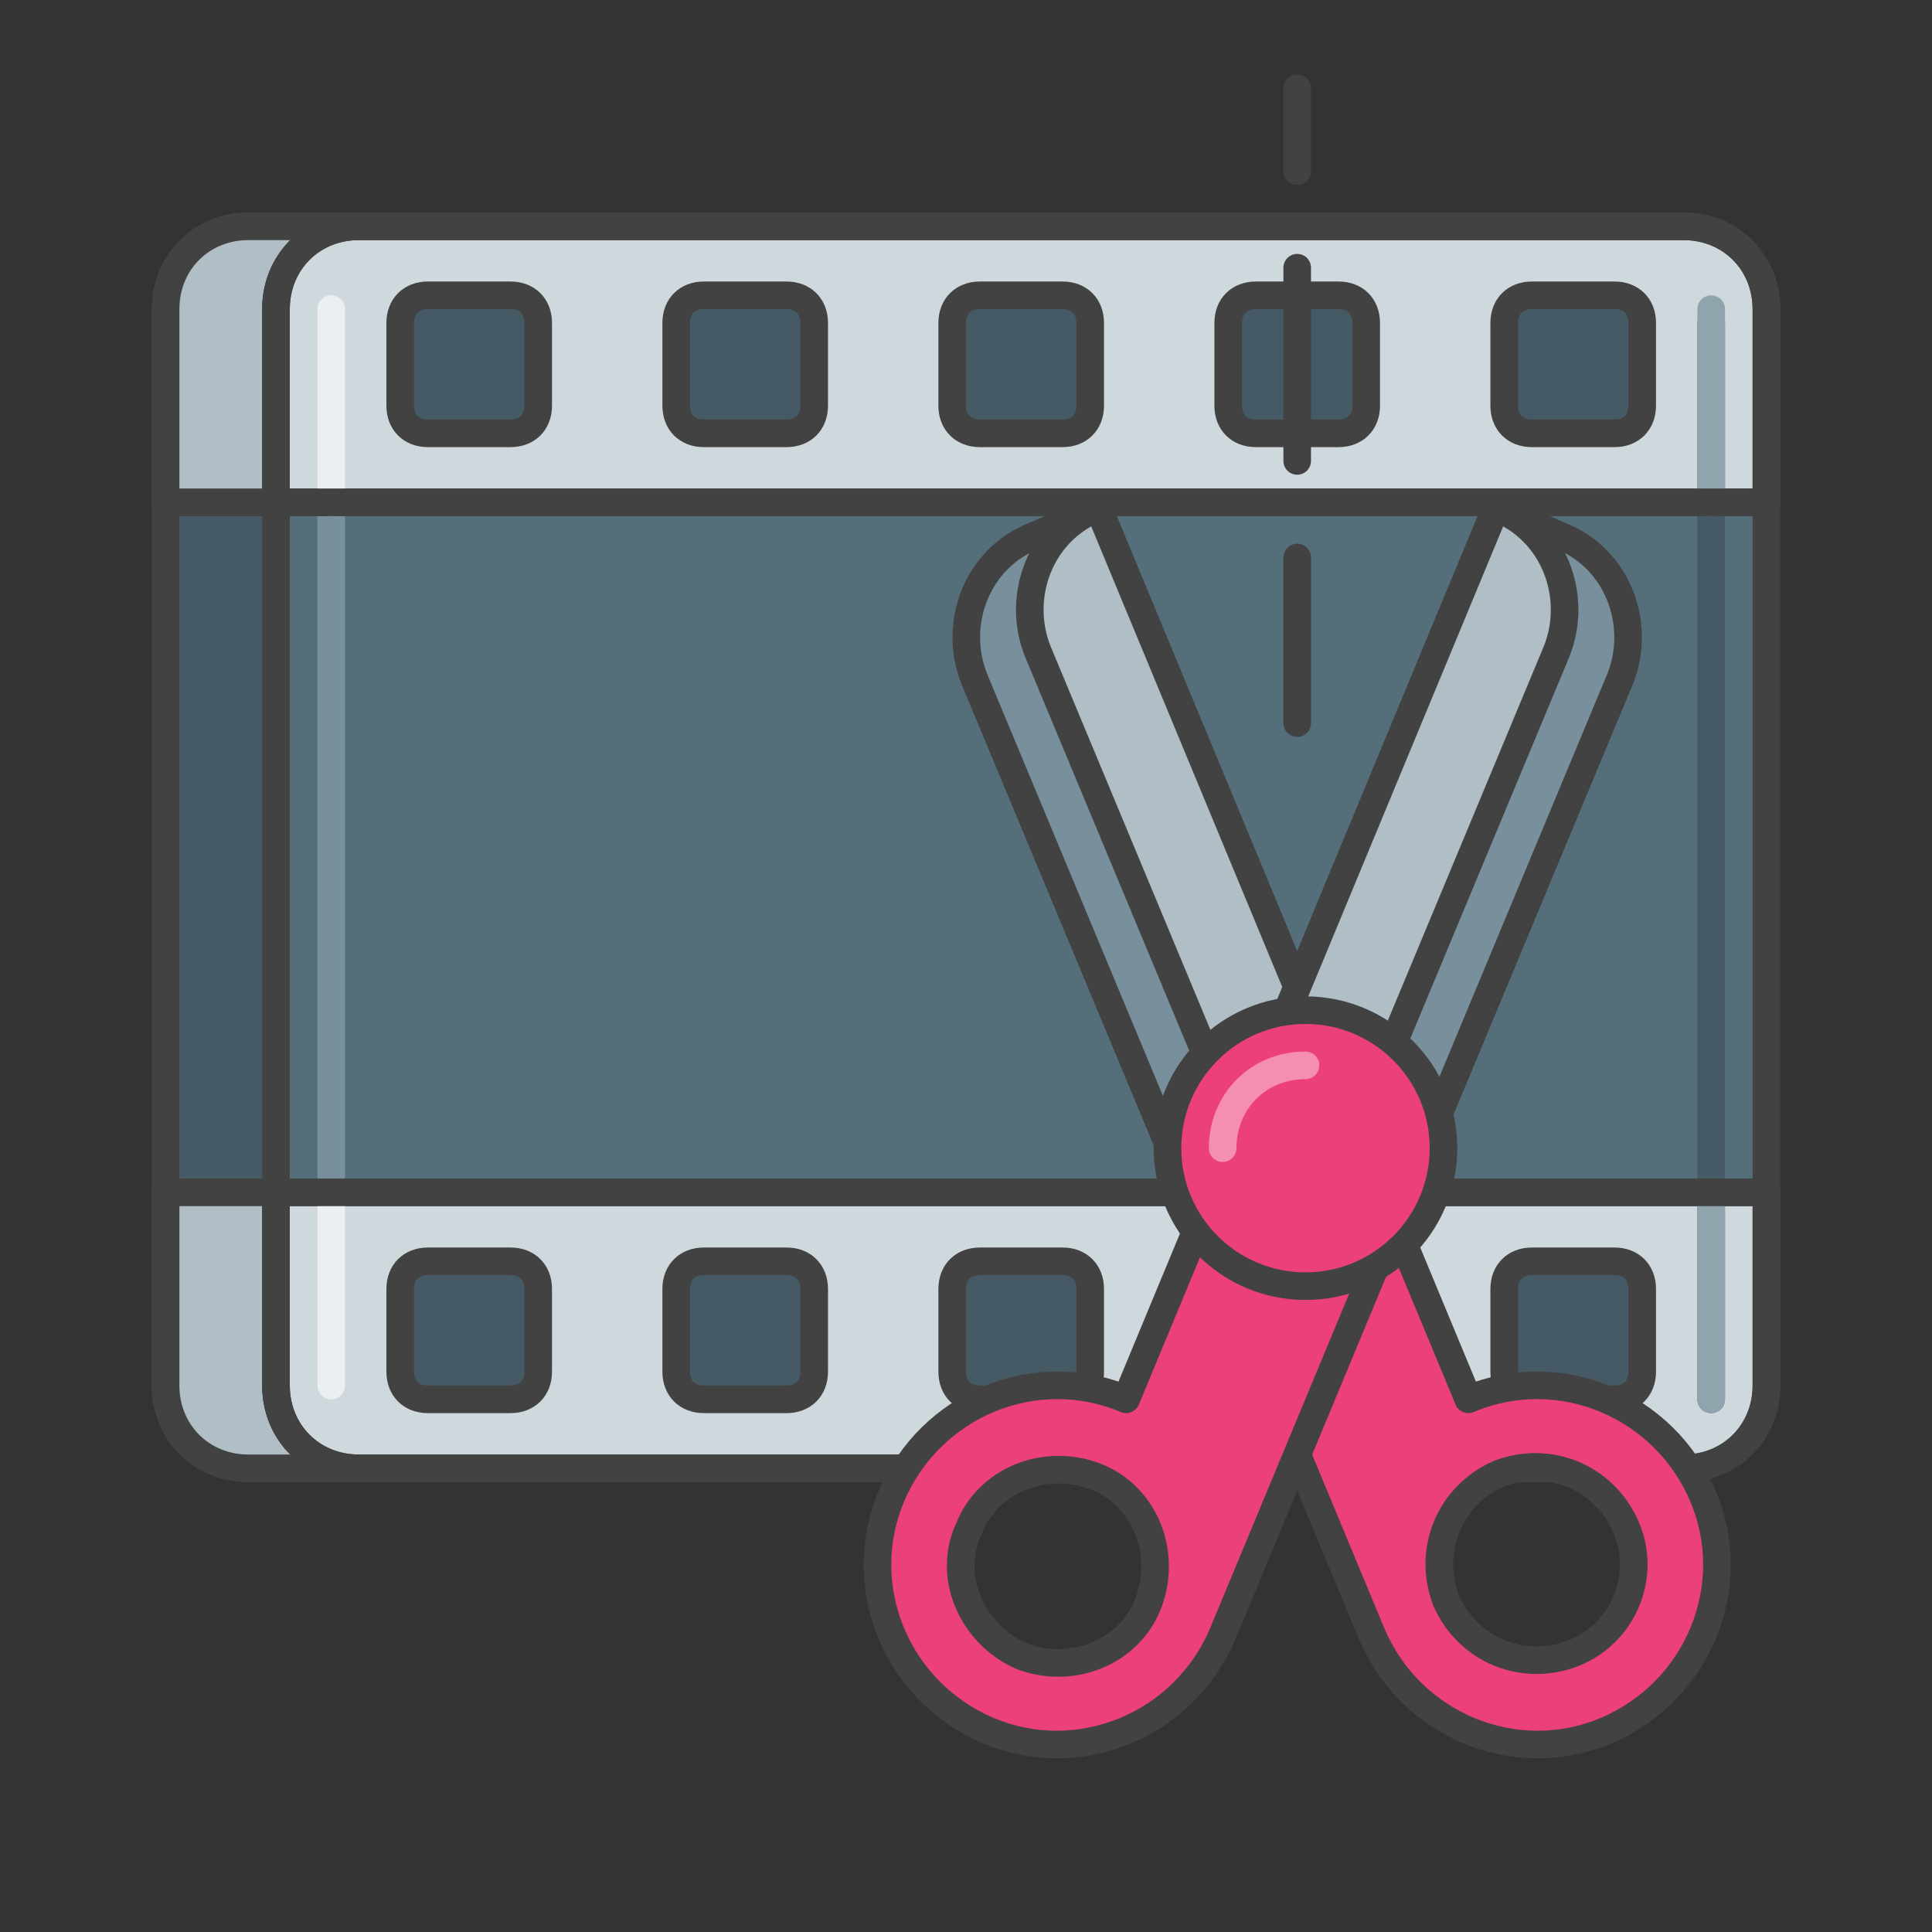 <?xml version="1.0" encoding="utf-8"?>
<!-- Generator: Adobe Illustrator 26.1.0, SVG Export Plug-In . SVG Version: 6.00 Build 0)  -->
<svg version="1.1" id="Layer_1" xmlns="http://www.w3.org/2000/svg" xmlns:xlink="http://www.w3.org/1999/xlink" x="0px" y="0px"
	 viewBox="0 0 70 70" style="enable-background:new 0 0 70 70;" xml:space="preserve">
<rect x="0" y="0" width="70" height="70" fill="#333333" stroke="none"/>
<style type="text/css">
	.st0{display:none;}
	.st1{display:inline;}
	.st2{display:inline;clip-path:url(#SVGID_00000121271371182337787200000001808929553633947307_);}
	.st3{fill:#A9AFC3;}
	.st4{fill:#455A64;stroke:#424242;stroke-linecap:round;stroke-linejoin:round;stroke-miterlimit:10;}
	.st5{fill:#B0BEC5;stroke:#424242;stroke-linecap:round;stroke-linejoin:round;stroke-miterlimit:10;}
	.st6{fill:#546E7A;stroke:#424242;stroke-linecap:round;stroke-linejoin:round;stroke-miterlimit:10;}
	.st7{fill:none;stroke:#78909C;stroke-linecap:round;stroke-linejoin:round;stroke-miterlimit:10;}
	.st8{fill:#CFD8DC;stroke:#424242;stroke-linecap:round;stroke-linejoin:round;stroke-miterlimit:10;}
	.st9{fill:none;stroke:#424242;stroke-linecap:round;stroke-linejoin:round;stroke-miterlimit:10;}
	.st10{fill:none;stroke:#ECEFF1;stroke-linecap:round;stroke-linejoin:round;stroke-miterlimit:10;}
	.st11{fill:none;stroke:#455A64;stroke-linecap:round;stroke-linejoin:round;stroke-miterlimit:10;}
	.st12{fill:none;stroke:#90A4AE;stroke-linecap:round;stroke-linejoin:round;stroke-miterlimit:10;}
	.st13{fill:#78909C;stroke:#424242;stroke-linecap:round;stroke-linejoin:round;stroke-miterlimit:10;}
	.st14{fill:#EC407A;stroke:#424242;stroke-linecap:round;stroke-linejoin:round;stroke-miterlimit:10;}
	.st15{fill:none;stroke:#F48FB1;stroke-linecap:round;stroke-linejoin:round;stroke-miterlimit:10;}
</style>
<g class="st0">
	<defs>
		<rect id="SVGID_1_" width="70" height="70"/>
	</defs>
	<clipPath id="SVGID_00000152252819427928422560000011606880838801181092_" class="st1">
		<use xlink:href="#SVGID_1_"  style="overflow:visible;"/>
	</clipPath>
	<g style="display:inline;clip-path:url(#SVGID_00000152252819427928422560000011606880838801181092_);">
		<path class="st3" d="M60.2,0h-3c-1.3,0-1.3,2.1,0,2.1h3c3.1,0,5.6,2.5,5.6,5.6v23.7c0,3.1-2.5,5.6-5.6,5.6h-3.4
			c-0.2,0-0.4,0.1-0.6,0.2L49.9,42v-4c0-0.6-0.5-1-1-1H36.4c-1,0-2-0.3-2.9-0.8V24.7c0-2.2-1.1-4.1-2.8-5.2V7.7
			c0-3.1,2.5-5.6,5.6-5.6h14.4C52,2.1,52,0,50.7,0H36.4c-4.2,0-7.7,3.4-7.7,7.7v11c-0.5-0.1-1-0.2-1.5-0.2H8.4
			c-3.5,0-6.3,2.8-6.3,6.3v2.2c0,1.3,2.1,1.3,2.1,0v-2.2c0-2.3,1.9-4.2,4.2-4.2h18.8c2.3,0,4.2,1.9,4.2,4.2v11.9c0,0.1,0,0.2,0,0.3
			v6.5c0,0.1,0,0.3,0,0.4h-2.1c-2.3,0-4.3,1.7-4.7,3.9c-0.1,0-0.2,0.1-0.3,0.1l-4.6,3.5v-2.7c0-0.6-0.5-1-1-1H8.4
			c-2.3,0-4.2-1.9-4.2-4.2V33.1c0-1.3-2.1-1.3-2.1,0v10.3c0,3.5,2.8,6.3,6.3,6.3h9.3v3.8c0,0.8,1,1.3,1.7,0.8l5.2-4v11.5
			c0,2.6,2.1,4.7,4.8,4.7h6.3V69c0,0.8,1,1.3,1.7,0.8l4.2-3.2h1.2c2.6,0,4.8-2.1,4.8-4.7V60c0-1.3-2.1-1.3-2.1,0v1.8
			c0,1.5-1.2,2.7-2.7,2.7H41c-0.2,0-0.4,0.1-0.6,0.2l-2.8,2.1v-1.3c0-0.6-0.5-1-1-1h-7.3c-1.5,0-2.7-1.2-2.7-2.7V48.6
			c0-1.5,1.2-2.7,2.7-2.7h13.3c1.5,0,2.7,1.2,2.7,2.7v5c0,1.3,2.1,1.3,2.1,0v-5c0-2.6-2.1-4.7-4.8-4.7h-9.1c0-0.1,0-5.3,0-5.3
			c0.9,0.4,1.9,0.6,2.9,0.6h11.5v5c0,0.8,1,1.3,1.6,0.8l7.6-5.8h3.1c4.2,0,7.7-3.4,7.7-7.7V7.7C67.8,3.4,64.4,0,60.2,0L60.2,0z"/>
		<path class="st3" d="M35.9,51.2c-0.8-0.7-1.9-1-3-0.7c-1.4,0.3-2.8,1.7-2.8,3.8c0,1.4,0.5,2.5,1.5,3.6c0.8,0.9,2,1.7,3.9,2.7
			c0.2,0.1,0.3,0.1,0.5,0.1c0.2,0,0.3,0,0.5-0.1c3.2-1.7,5.4-3.5,5.4-6.3c0-2.2-1.5-3.5-2.9-3.8C37.8,50.3,36.7,50.5,35.9,51.2z
			 M39.8,54.3c0,1.5-1,2.7-3.8,4.2c-2.8-1.6-3.8-2.7-3.8-4.2c0-1.1,0.7-1.7,1.3-1.9c0.1,0,0.2,0,0.4,0c0.5,0,1,0.2,1.3,0.8
			c0.2,0.3,0.5,0.6,0.9,0.6c0.4,0,0.7-0.2,0.9-0.6c0.3-0.7,1-0.8,1.6-0.7C39.1,52.7,39.8,53.2,39.8,54.3z"/>
		<path class="st3" d="M10.9,35.6c-0.6,0-1,0.5-1,1c0,0.6,0.5,1,1,1h3l-0.6,3.4c-0.1,0.6,0.3,1.1,0.8,1.2c0.1,0,0.1,0,0.2,0
			c0.5,0,0.9-0.4,1-0.9l0.6-3.8h2.5l-0.6,3.4c-0.1,0.6,0.3,1.1,0.8,1.2c0.1,0,0.1,0,0.2,0c0.5,0,0.9-0.4,1-0.9l0.6-3.8h4.1
			c0.6,0,1-0.5,1-1c0-0.6-0.5-1-1-1h-3.8l0.4-2.5h3.4c0.6,0,1-0.5,1-1c0-0.6-0.5-1-1-1h-3l0.6-3.4c0.1-0.6-0.3-1.1-0.8-1.2
			c-0.6-0.1-1.1,0.3-1.2,0.8l-0.6,3.8h-2.5l0.6-3.4c0.1-0.6-0.3-1.1-0.8-1.2c-0.6-0.1-1.1,0.3-1.2,0.8L15,31.1h-4.1
			c-0.6,0-1,0.5-1,1c0,0.6,0.5,1,1,1h3.8l-0.4,2.5H10.9z M16.8,33.1h2.5l-0.4,2.5h-2.5L16.8,33.1z"/>
		<path class="st3" d="M50.8,7.6c-1.3-0.3-2.6,0.7-2.6,2c0,1.5-0.5,2.9-1.5,4l-2.8,3.2c-0.2-0.3-0.5-0.5-0.9-0.5h-5.5
			c-0.6,0-1,0.5-1,1v12.4c0,0.6,0.5,1,1,1H43c0.4,0,0.8-0.2,0.9-0.6c1.1,0.7,2.4,1.1,3.7,1.1h9.7c1.5,0,2.7-1.3,2.6-2.8
			c0-0.7,0-9.5,0-9.7c0-1.5-1.2-2.7-2.6-2.7l-5.1,0l0.2-0.5c1-2.3,0.8-4.9-0.4-7C51.8,8.1,51.4,7.7,50.8,7.6
			C50.3,7.4,51.4,7.7,50.8,7.6C49.5,7.2,51.4,7.7,50.8,7.6z M42,28.7h-3.5V18.4H42V28.7z M57.4,18.2c0.3,0,0.6,0.3,0.6,0.6
			c0,0.2,0,0.7,0,1.4c0,4,0,7.7,0,8.3c0,0.2-0.1,0.4-0.2,0.4c-0.1,0.1-0.3,0.2-0.4,0.2h-9.7c-1.2,0-2.3-0.4-3.2-1.1L44,27.7v-8
			l4.2-4.7c1.3-1.5,2-3.4,2-5.3c0-0.1,0.1-0.1,0.1,0c0.9,1.6,1,3.5,0.3,5.2l-0.8,1.9c-0.1,0.3-0.1,0.7,0.1,1
			c0.2,0.3,0.5,0.5,0.9,0.5L57.4,18.2z"/>
	</g>
</g>
<g id="Clip_Editing_Montage">
	<path class="st4" d="M57,53.2H9c-1.7,0-3-1.3-3-3v-39c0-1.7,1.3-3,3-3h48c1.7,0,3,1.3,3,3v39C60,51.9,58.7,53.2,57,53.2z"/>
	<path class="st5" d="M57,8.2H9c-1.7,0-3,1.3-3,3v7h54v-7C60,9.5,58.7,8.2,57,8.2z"/>
	<path class="st5" d="M9,53.2h48c1.7,0,3-1.3,3-3v-7H6v7C6,51.9,7.3,53.2,9,53.2z"/>
	<path class="st6" d="M61,53.2H13c-1.7,0-3-1.3-3-3v-39c0-1.7,1.3-3,3-3h48c1.7,0,3,1.3,3,3v39C64,51.9,62.7,53.2,61,53.2z"/>
	<path class="st7" d="M12,50.2v-39"/>
	<path class="st8" d="M61,8.2H13c-1.7,0-3,1.3-3,3v7h54v-7C64,9.5,62.7,8.2,61,8.2z"/>
	<path class="st4" d="M18.5,15.7h-3c-0.6,0-1-0.4-1-1v-3c0-0.6,0.4-1,1-1h3c0.6,0,1,0.4,1,1v3C19.5,15.3,19.1,15.7,18.5,15.7z"/>
	<path class="st4" d="M28.5,15.7h-3c-0.6,0-1-0.4-1-1v-3c0-0.6,0.4-1,1-1h3c0.6,0,1,0.4,1,1v3C29.5,15.3,29.1,15.7,28.5,15.7z"/>
	<path class="st4" d="M38.5,15.7h-3c-0.6,0-1-0.4-1-1v-3c0-0.6,0.4-1,1-1h3c0.6,0,1,0.4,1,1v3C39.5,15.3,39.1,15.7,38.5,15.7z"/>
	<path class="st4" d="M48.5,15.7h-3c-0.6,0-1-0.4-1-1v-3c0-0.6,0.4-1,1-1h3c0.6,0,1,0.4,1,1v3C49.5,15.3,49.1,15.7,48.5,15.7z"/>
	<path class="st4" d="M58.5,15.7h-3c-0.6,0-1-0.4-1-1v-3c0-0.6,0.4-1,1-1h3c0.6,0,1,0.4,1,1v3C59.5,15.3,59.1,15.7,58.5,15.7z"/>
	<path class="st8" d="M13,53.2h48c1.7,0,3-1.3,3-3v-7H10v7C10,51.9,11.3,53.2,13,53.2z"/>
	<path class="st4" d="M55.5,45.7h3c0.6,0,1,0.4,1,1v3c0,0.6-0.4,1-1,1h-3c-0.6,0-1-0.4-1-1v-3C54.5,46.1,54.9,45.7,55.5,45.7z"/>
	<path class="st4" d="M45.5,45.7h3c0.6,0,1,0.4,1,1v3c0,0.6-0.4,1-1,1h-3c-0.6,0-1-0.4-1-1v-3C44.5,46.1,44.9,45.7,45.5,45.7z"/>
	<path class="st4" d="M35.5,45.7h3c0.6,0,1,0.4,1,1v3c0,0.6-0.4,1-1,1h-3c-0.6,0-1-0.4-1-1v-3C34.5,46.1,34.9,45.7,35.5,45.7z"/>
	<path class="st4" d="M25.5,45.7h3c0.6,0,1,0.4,1,1v3c0,0.6-0.4,1-1,1h-3c-0.6,0-1-0.4-1-1v-3C24.5,46.1,24.9,45.7,25.5,45.7z"/>
	<path class="st4" d="M15.5,45.7h3c0.6,0,1,0.4,1,1v3c0,0.6-0.4,1-1,1h-3c-0.6,0-1-0.4-1-1v-3C14.5,46.1,14.9,45.7,15.5,45.7z"/>
	<line class="st9" x1="47" y1="3.2" x2="47" y2="6.2"/>
	<line class="st9" x1="47" y1="9.7" x2="47" y2="16.7"/>
	<line class="st9" x1="47" y1="20.2" x2="47" y2="26.2"/>
	<path class="st10" d="M12,18.2v-7"/>
	<path class="st10" d="M12,50.2v-7"/>
	<path class="st11" d="M62,50.7v-39"/>
	<path class="st12" d="M62,18.2v-7"/>
	<path class="st12" d="M62,50.7v-7"/>
	<path class="st9" d="M61,8.2H13c-1.7,0-3,1.3-3,3v7h54v-7C64,9.5,62.7,8.2,61,8.2z"/>
	<path class="st9" d="M13,53.2h48c1.7,0,3-1.3,3-3v-7H10v7C10,51.9,11.3,53.2,13,53.2z"/>
	<g>
		<path class="st13" d="M48.3,40.3l-5.5,2.3l-7.5-18c-0.8-2,0.1-4.4,2.2-5.2l1.8-0.8L48.3,40.3z"/>
		<path class="st5" d="M48.8,40.1l-3.7,1.5l-7.5-18c-0.8-2,0.1-4.4,2.2-5.2l0,0L48.8,40.1z"/>
		<path class="st14" d="M53.2,50.7l-4.4-10.6l-6,2.5l6.9,16.6c1.4,3.3,5.2,4.9,8.5,3.5c3.3-1.4,4.9-5.2,3.5-8.5S56.5,49.3,53.2,50.7
			z M57,59.9c-1.8,0.7-3.8-0.1-4.6-1.9c-0.7-1.8,0.1-3.8,1.9-4.6c1.8-0.7,3.8,0.1,4.6,1.9C59.7,57.1,58.8,59.2,57,59.9z"/>
	</g>
	<g>
		<path class="st13" d="M45.7,40.3l5.5,2.3l7.5-18c0.8-2-0.1-4.4-2.2-5.2l-1.8-0.8L45.7,40.3z"/>
		<path class="st5" d="M45.2,40.1l3.7,1.5l7.5-18c0.8-2-0.1-4.4-2.2-5.2l0,0L45.2,40.1z"/>
		<path class="st14" d="M32.3,54.2c-1.4,3.3,0.2,7.1,3.5,8.5c3.3,1.4,7.1-0.2,8.5-3.5l6.9-16.6l-6-2.5l-4.4,10.6
			C37.5,49.3,33.7,50.9,32.3,54.2z M35.1,55.4c0.7-1.8,2.8-2.6,4.6-1.9c1.8,0.7,2.6,2.8,1.9,4.6c-0.7,1.8-2.8,2.6-4.6,1.9
			C35.2,59.2,34.3,57.1,35.1,55.4z"/>
	</g>
	<circle class="st14" cx="47.3" cy="41.6" r="5"/>
	<path class="st15" d="M44.3,41.6c0-1.7,1.3-3,3-3"/>
</g>
</svg>
